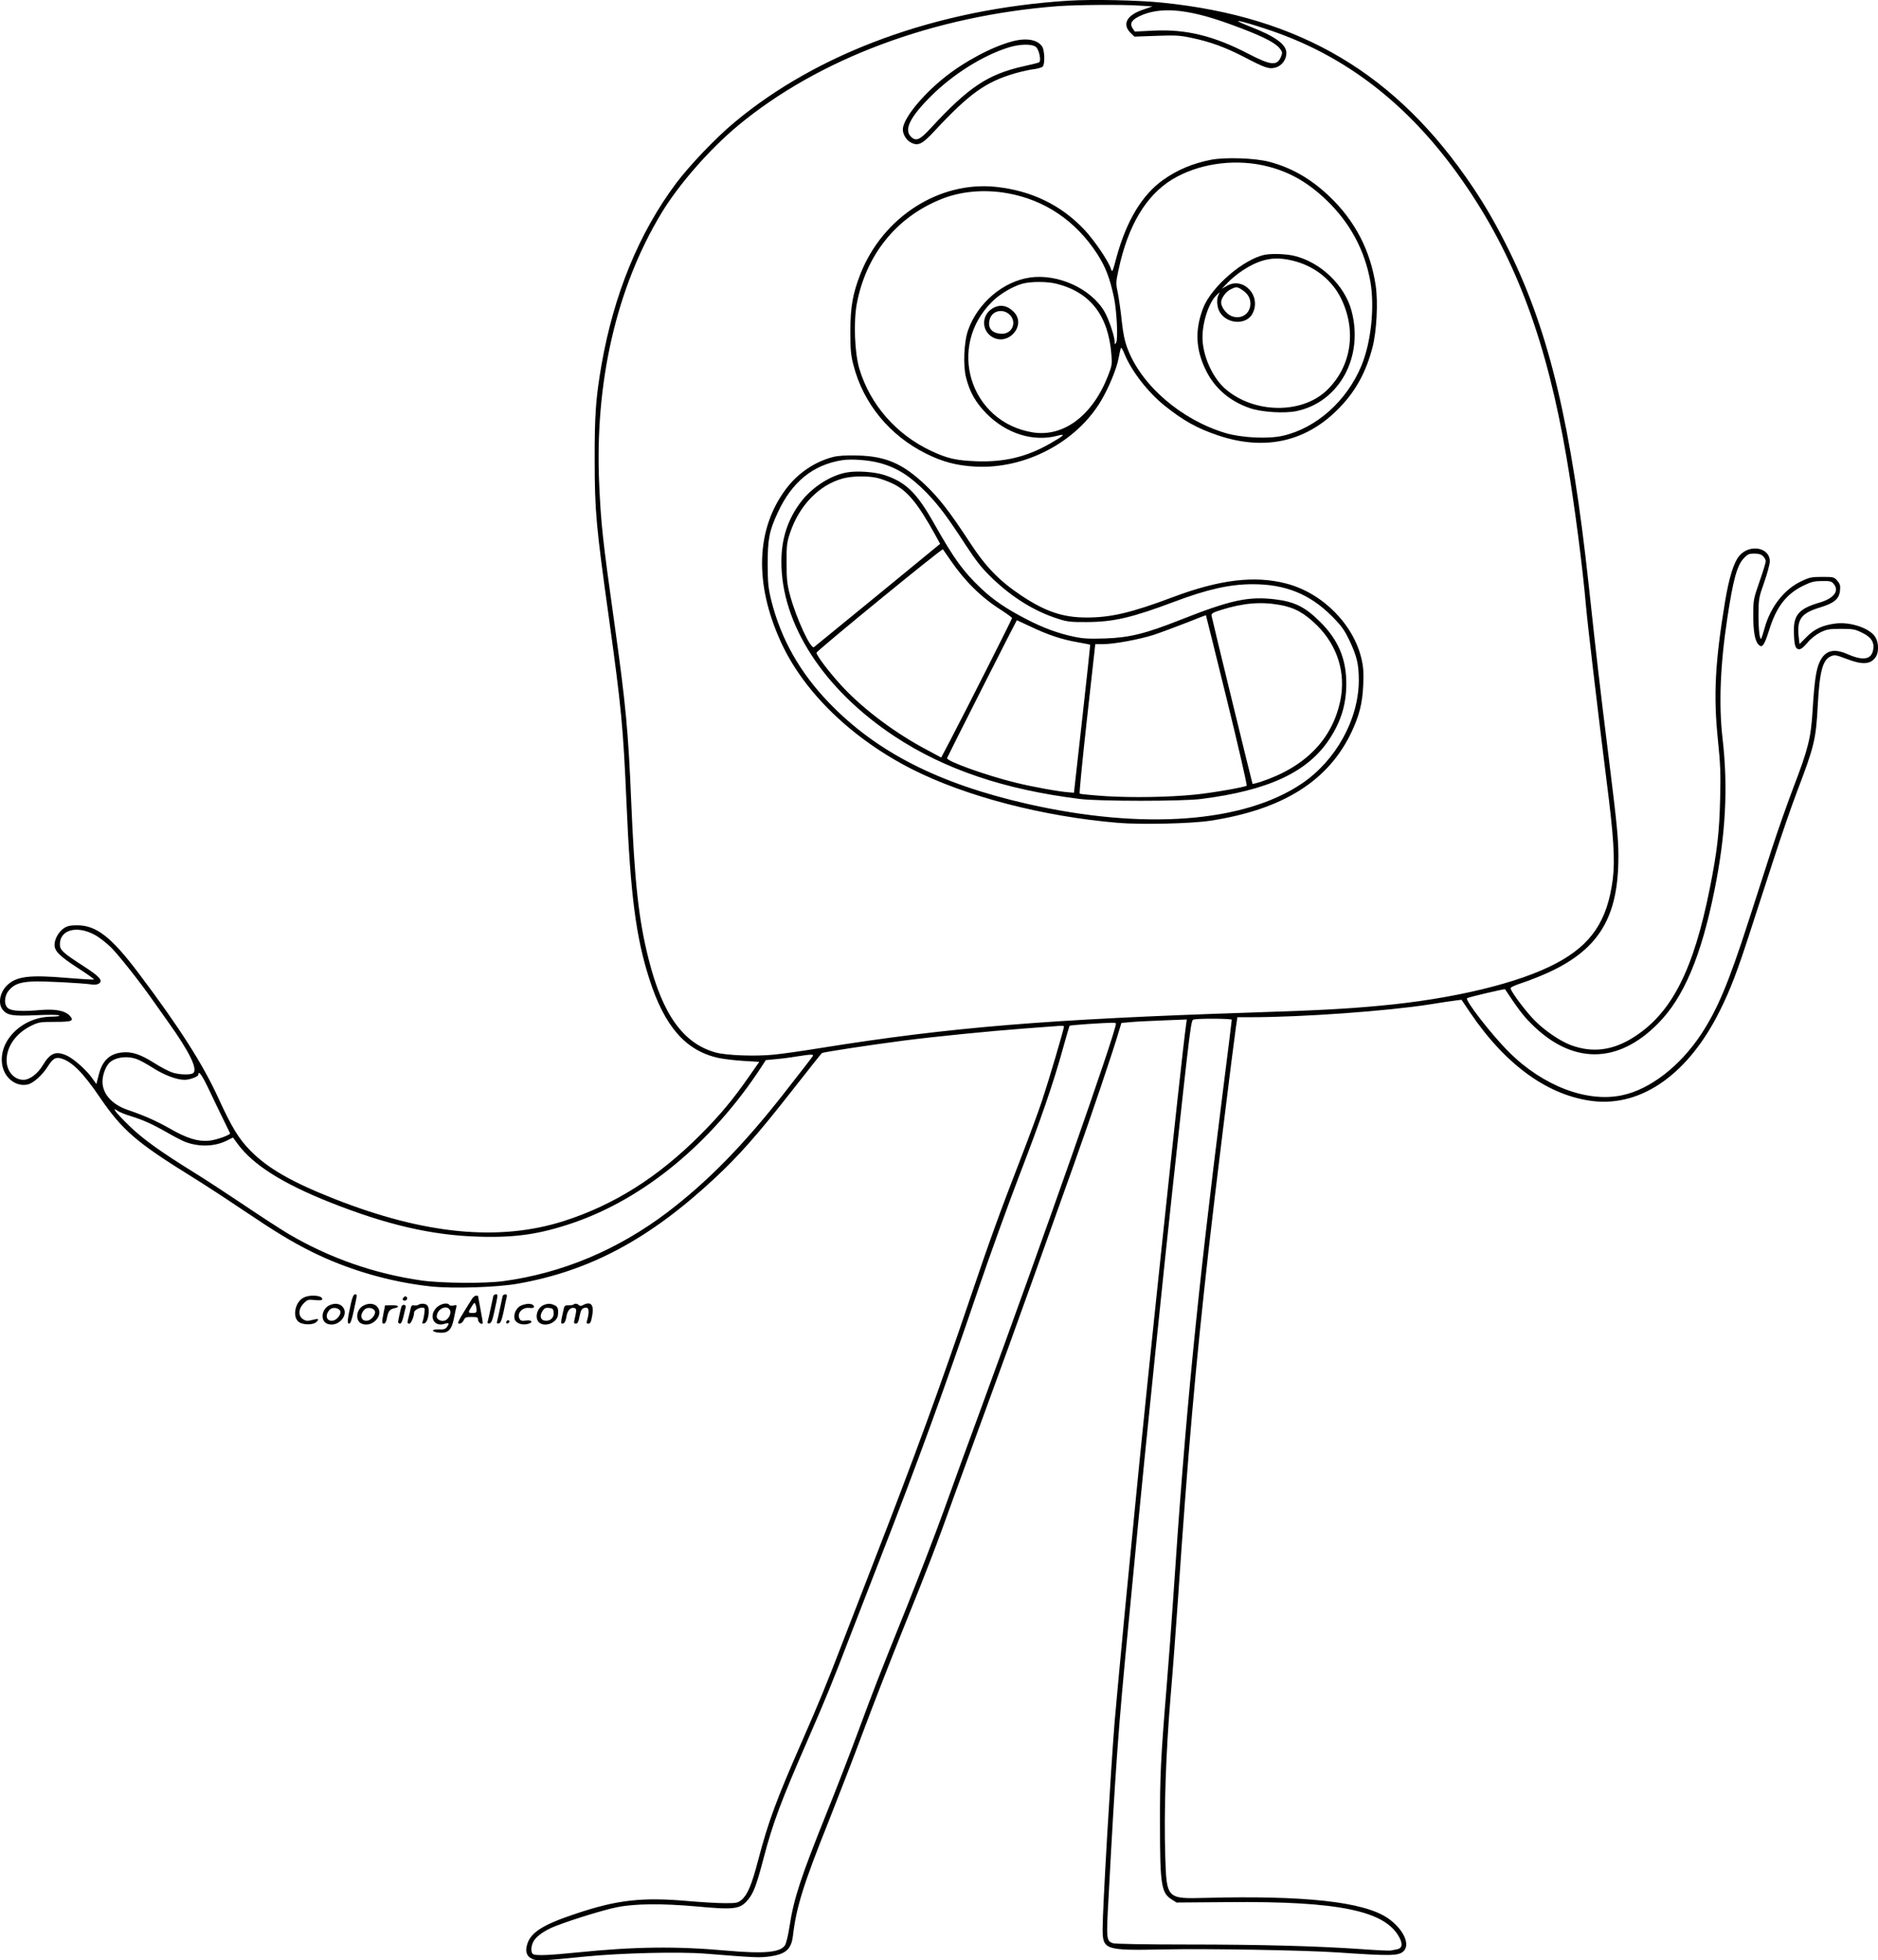 <?xml version="1.0" encoding="UTF-8"?>
<svg xmlns="http://www.w3.org/2000/svg" version="1.0" viewBox="0 0 1410.221 1471.336" preserveAspectRatio="xMidYMid meet">
  <g transform="translate(-85.042,1518.503) scale(0.1,-0.1)" fill="#000000" stroke="none">
    <path d="M8876 15180 c-988 -62 -1886 -389 -2516 -918 -137 -114 -332 -319 -432 -452 -280 -374 -469 -835 -562 -1370 -41 -240 -51 -370 -50 -705 0 -385 11 -502 105 -1175 95 -685 109 -827 134 -1405 30 -691 71 -1006 172 -1320 114 -355 272 -536 516 -590 40 -9 125 -19 191 -23 l118 -7 -77 -110 c-124 -178 -219 -291 -369 -441 -316 -316 -643 -522 -1019 -643 -487 -156 -1048 -102 -1727 166 -320 126 -499 229 -630 362 -88 90 -140 176 -240 394 -115 253 -295 534 -594 931 -208 277 -322 366 -466 366 -53 0 -74 -5 -100 -22 -40 -28 -70 -81 -70 -125 0 -47 38 -85 177 -175 68 -44 122 -82 119 -85 -2 -2 -93 3 -202 12 -281 24 -378 12 -448 -53 -56 -53 -73 -138 -36 -185 34 -43 74 -50 249 -42 87 4 165 4 174 -1 10 -6 -12 -9 -61 -10 -224 -4 -405 -193 -362 -376 22 -92 106 -151 188 -133 41 9 108 68 149 132 40 63 60 75 101 64 83 -24 165 -106 291 -291 169 -248 276 -340 691 -597 80 -49 249 -159 375 -244 259 -174 373 -243 525 -319 271 -135 589 -228 897 -261 166 -17 496 -7 652 21 542 96 987 334 1476 789 181 168 324 330 568 641 127 162 235 298 239 301 11 7 363 61 618 94 234 30 634 70 900 90 113 8 226 17 253 19 26 3 47 1 47 -3 0 -20 -116 -411 -165 -558 -30 -89 -98 -273 -151 -410 -171 -442 -239 -630 -389 -1073 -220 -651 -418 -1193 -730 -1995 -90 -231 -198 -510 -240 -620 -105 -273 -167 -425 -294 -714 -192 -438 -251 -598 -327 -886 -49 -188 -80 -261 -125 -300 -28 -23 -38 -25 -124 -25 -51 0 -176 7 -277 16 -343 30 -529 10 -838 -93 -251 -83 -344 -141 -371 -232 -16 -53 -5 -87 33 -107 37 -19 70 -18 408 16 262 26 704 37 900 21 374 -30 404 -31 477 -21 125 17 166 54 178 159 25 211 78 382 266 851 75 190 194 497 263 683 69 185 204 532 300 770 186 460 246 616 386 1007 49 135 159 436 245 670 86 234 237 650 335 925 98 275 241 676 318 890 125 350 293 847 336 996 l17 56 67 6 c37 4 147 9 245 13 l179 7 -6 -44 c-36 -259 -303 -2781 -385 -3639 -12 -118 -46 -469 -76 -780 -30 -311 -63 -675 -75 -810 -30 -377 -90 -1396 -90 -1551 0 -160 14 -165 460 -156 333 7 1067 -6 1310 -23 397 -27 454 -26 491 11 52 52 -7 171 -123 249 -181 121 -623 169 -1363 150 -296 -8 -295 -9 -305 320 -10 329 5 768 39 1175 17 198 42 529 56 735 77 1131 132 1755 231 2635 43 385 183 1519 205 1671 l11 74 97 0 c389 0 1027 46 1346 96 88 14 178 28 200 30 l40 5 66 -98 c268 -395 588 -624 925 -663 366 -41 715 208 948 677 78 155 132 297 226 588 45 138 127 389 182 560 55 170 133 395 173 500 129 338 142 393 155 645 14 258 37 344 100 370 27 11 39 9 115 -20 122 -47 183 -43 222 16 21 33 21 100 -1 141 -35 69 -186 123 -303 108 -95 -12 -159 -41 -217 -101 l-53 -53 -7 62 c-12 125 21 170 159 212 108 33 145 63 152 126 4 38 1 50 -20 75 -24 28 -28 29 -114 29 -79 0 -95 -3 -157 -33 -128 -60 -231 -192 -275 -351 -11 -41 -23 -76 -25 -79 -12 -12 -21 64 -21 178 1 121 2 129 43 245 23 65 42 136 42 157 0 106 -154 132 -230 40 -41 -49 -76 -163 -106 -342 -75 -454 -88 -703 -54 -1035 19 -185 22 -256 17 -445 -6 -256 -22 -392 -77 -670 -123 -617 -286 -937 -569 -1118 -158 -102 -313 -122 -476 -61 -80 30 -198 110 -273 187 -61 62 -163 197 -178 235 -4 11 18 22 93 47 54 18 144 54 200 80 374 175 517 416 516 870 0 131 -11 242 -71 725 -70 563 -91 744 -152 1310 -129 1190 -295 1892 -594 2501 -90 184 -174 332 -276 484 -571 850 -1292 1279 -2330 1385 -186 19 -526 26 -704 15z m529 -37 l100 -6 -70 -24 c-123 -41 -160 -109 -96 -174 l30 -29 163 6 c143 5 175 4 265 -15 141 -29 257 -72 398 -145 157 -82 186 -92 237 -77 45 14 78 59 78 108 0 65 -83 125 -274 199 -54 21 -94 40 -89 41 15 5 236 -64 358 -112 542 -211 990 -585 1364 -1140 371 -548 599 -1168 745 -2025 57 -331 121 -822 146 -1115 11 -128 89 -791 155 -1315 53 -412 64 -592 46 -735 -40 -311 -160 -490 -424 -630 -281 -150 -780 -269 -1327 -319 -257 -24 -468 -35 -965 -51 -1524 -50 -2259 -110 -3225 -265 -135 -22 -296 -45 -359 -51 -139 -14 -354 -6 -436 16 -243 67 -399 284 -504 701 -75 297 -105 572 -131 1189 -21 512 -41 729 -125 1325 -89 633 -101 745 -115 1047 -35 766 129 1479 467 2038 131 217 364 482 576 658 607 503 1469 824 2402 896 139 10 479 13 610 4z m356 -48 c118 -20 239 -57 419 -126 169 -65 252 -109 283 -151 18 -24 18 -30 7 -58 -29 -71 -75 -67 -243 20 -261 136 -470 187 -714 175 l-141 -7 -17 25 c-22 34 -8 60 45 87 95 48 218 60 361 35z m4329 -4085 c11 -11 20 -28 20 -37 0 -10 -21 -79 -47 -153 -46 -132 -47 -138 -47 -255 0 -122 13 -192 40 -219 27 -28 43 -5 79 109 55 178 131 275 265 338 52 25 78 31 133 31 61 1 71 -2 88 -23 43 -53 -1 -109 -114 -141 -145 -43 -188 -91 -186 -210 2 -104 9 -134 36 -138 15 -2 33 11 64 47 26 32 63 61 98 79 50 24 67 27 156 27 90 0 106 -3 158 -29 69 -33 94 -72 83 -130 -14 -72 -76 -82 -192 -31 -104 46 -170 28 -210 -59 -27 -60 -39 -144 -53 -371 -12 -199 -34 -285 -143 -569 -44 -116 -116 -319 -159 -451 -42 -132 -123 -382 -179 -555 -149 -461 -230 -655 -353 -844 -158 -241 -385 -418 -597 -462 -263 -56 -595 71 -849 325 -128 127 -334 392 -314 404 16 9 282 71 285 67 93 -141 135 -197 193 -255 306 -310 651 -311 955 -3 193 194 324 503 424 998 85 419 104 774 61 1145 -29 252 -17 552 36 900 44 291 73 396 124 450 28 30 39 35 79 35 33 0 52 -6 66 -20z m-12530 -2841 c33 -17 90 -61 126 -97 58 -59 209 -249 306 -387 19 -27 72 -102 117 -165 165 -230 231 -365 190 -391 -21 -13 -100 -11 -152 5 -26 8 -88 40 -138 72 -106 67 -171 88 -246 79 -93 -11 -146 -64 -172 -171 l-17 -66 -29 41 c-40 59 -135 144 -187 170 -86 41 -130 25 -187 -71 -37 -62 -98 -108 -144 -108 -71 0 -127 64 -127 147 0 104 71 203 185 259 56 27 68 29 179 29 127 0 145 7 111 45 -35 39 -108 53 -219 44 -136 -12 -213 -8 -242 11 -35 23 -34 92 2 135 40 47 79 62 177 68 79 4 369 -11 452 -23 17 -3 39 1 49 8 31 23 4 53 -122 134 -150 97 -172 117 -172 160 0 109 126 144 260 72z m8540 -638 c0 -5 -31 -258 -70 -563 -192 -1522 -280 -2425 -370 -3783 -11 -170 -34 -472 -50 -670 -43 -521 -50 -662 -49 -1025 0 -452 10 -514 88 -562 l36 -23 385 3 c837 8 1186 -65 1290 -268 25 -49 19 -78 -18 -86 -15 -3 -36 -7 -47 -9 -11 -3 -110 2 -220 10 -324 23 -755 35 -1317 35 -309 0 -537 4 -552 10 -48 18 -49 29 -31 348 51 959 75 1285 145 2002 22 223 55 574 75 780 46 482 202 2006 260 2530 139 1275 138 1269 160 1273 42 9 285 7 285 -2z m-870 -30 c0 -62 -540 -1600 -1018 -2901 -88 -239 -213 -581 -277 -760 -65 -179 -188 -498 -273 -710 -226 -562 -243 -606 -367 -940 -62 -168 -170 -447 -240 -620 -191 -475 -243 -633 -275 -839 -10 -68 -26 -134 -35 -147 -35 -54 -156 -65 -440 -40 -377 34 -689 30 -1122 -14 -197 -20 -299 -25 -327 -14 -20 8 -21 56 -1 94 17 33 60 68 123 99 75 38 393 139 507 161 135 27 339 28 590 6 288 -27 332 -21 389 46 44 51 66 108 121 318 71 268 129 423 335 895 136 312 178 415 320 785 54 140 155 400 224 577 277 711 477 1259 728 1998 88 259 228 646 310 860 163 423 261 708 331 963 25 90 47 165 49 168 3 2 65 8 139 13 192 12 209 12 209 2z m-2277 -244 c-4 -8 -105 -137 -223 -288 -299 -381 -570 -657 -869 -884 -372 -281 -788 -456 -1231 -516 -139 -19 -468 -16 -615 5 -355 51 -692 169 -1001 351 -53 32 -201 127 -328 213 -127 85 -296 196 -376 245 -253 157 -382 249 -483 346 -54 52 -103 104 -109 115 -11 20 -10 20 16 3 15 -10 57 -27 94 -38 100 -31 170 -63 278 -125 54 -31 116 -63 138 -71 104 -38 219 -34 308 10 l48 24 35 -48 c116 -157 335 -296 692 -438 425 -169 767 -248 1113 -258 282 -9 463 18 713 103 535 183 1040 600 1411 1165 l37 57 73 7 c39 3 110 12 156 20 117 18 133 18 123 2z m-5077 -21 c22 -7 76 -37 122 -66 86 -55 180 -90 238 -90 40 0 104 24 104 39 0 37 30 -7 86 -126 36 -76 84 -176 107 -222 23 -47 43 -88 45 -92 5 -12 -103 -51 -158 -56 -83 -8 -167 18 -294 91 -101 57 -185 95 -319 141 -117 41 -187 120 -187 212 0 47 21 106 48 137 40 44 133 59 208 32z M8450 14874 c-153 -41 -362 -153 -512 -274 -170 -137 -308 -310 -308 -387 0 -37 27 -81 61 -98 54 -28 85 -13 179 89 261 280 383 367 604 431 49 14 113 28 142 31 30 4 59 13 65 20 17 21 14 120 -5 150 -35 52 -119 67 -226 38z m180 -42 c23 -19 41 -104 23 -115 -4 -3 -58 -17 -119 -30 -266 -60 -410 -156 -690 -459 -87 -95 -115 -107 -154 -68 -53 53 -4 149 154 306 163 161 380 298 571 360 88 29 183 32 215 6z M9945 13986 c-137 -27 -253 -75 -360 -151 -158 -112 -275 -306 -350 -579 -32 -119 -32 -119 -44 -85 -19 57 -123 210 -197 289 -174 185 -396 293 -661 322 -427 47 -852 -225 -1021 -652 -58 -148 -76 -248 -76 -430 0 -141 3 -178 23 -255 74 -289 273 -530 546 -665 124 -62 229 -89 366 -97 375 -21 762 181 948 495 58 98 116 238 131 318 7 38 15 73 18 78 3 5 15 -16 27 -47 53 -128 174 -285 301 -387 141 -113 247 -172 407 -225 351 -116 663 -44 908 212 121 125 198 267 246 452 31 120 42 336 24 461 -39 263 -155 488 -348 671 -138 132 -285 216 -453 260 -107 28 -329 35 -435 15z m385 -41 c184 -39 332 -119 482 -263 176 -169 287 -375 329 -612 33 -192 5 -453 -67 -629 -110 -266 -341 -471 -592 -527 -110 -25 -306 -15 -427 20 -330 98 -630 354 -736 630 -23 60 -34 112 -45 210 -7 72 -21 166 -29 209 -16 75 -16 82 5 178 70 330 206 558 404 678 190 114 445 154 676 106z m-1917 -210 c281 -49 515 -207 676 -455 63 -98 94 -177 127 -330 20 -98 31 -310 16 -336 -10 -17 -11 -16 -12 9 0 39 -45 171 -77 225 -101 171 -348 284 -558 254 -202 -29 -393 -191 -465 -395 -31 -87 -39 -267 -15 -357 28 -110 73 -188 155 -271 148 -149 349 -212 529 -165 68 18 56 4 -53 -58 -176 -101 -346 -141 -556 -133 -152 6 -216 21 -336 77 -262 122 -459 347 -540 615 -36 120 -45 352 -20 489 69 365 293 646 626 783 148 62 328 79 503 48z m372 -680 c253 -64 388 -238 411 -530 6 -74 4 -86 -25 -160 -115 -297 -332 -461 -562 -426 -477 75 -654 649 -303 987 58 56 151 110 223 130 64 17 186 17 256 -1z M10350 13273 c-158 -30 -401 -238 -464 -398 -64 -164 -58 -313 20 -470 65 -133 177 -230 326 -282 88 -32 266 -43 357 -23 319 69 503 406 410 753 -51 191 -233 365 -431 412 -60 14 -164 18 -218 8z m229 -50 c149 -41 276 -144 341 -277 120 -243 78 -514 -107 -691 -187 -179 -545 -175 -760 10 -98 84 -173 252 -173 388 0 119 50 266 108 319 24 23 25 23 13 1 -17 -33 -13 -94 9 -131 56 -92 201 -98 246 -10 69 133 -70 281 -195 206 l-36 -21 45 47 c25 26 74 67 110 90 141 93 249 111 399 69z m-398 -216 c39 -26 59 -60 59 -100 0 -77 -70 -124 -143 -94 -38 16 -77 67 -77 102 0 32 35 80 71 98 44 22 50 21 90 -6z M8303 12870 c-81 -49 -84 -160 -7 -211 121 -80 268 84 166 186 -49 49 -105 58 -159 25z m129 -47 c56 -54 21 -143 -56 -143 -75 0 -112 42 -94 107 17 66 99 85 150 36z M7106 11755 c-136 -35 -264 -121 -352 -238 -227 -301 -241 -710 -40 -1150 171 -376 534 -727 986 -956 403 -204 983 -355 1545 -402 177 -15 552 -6 695 16 546 84 888 300 1061 669 57 122 80 214 86 347 4 90 2 134 -12 194 -58 262 -294 500 -566 570 -237 62 -501 30 -854 -103 -309 -116 -462 -152 -644 -152 -179 0 -310 44 -493 166 -163 109 -265 213 -386 399 -149 227 -227 329 -334 431 -168 159 -296 215 -508 220 -87 2 -143 -1 -184 -11z m354 -46 c130 -36 229 -100 351 -225 90 -94 152 -176 291 -390 85 -129 123 -176 201 -251 154 -147 321 -249 497 -304 65 -21 94 -24 215 -23 199 1 338 34 652 152 250 94 417 132 591 132 245 0 428 -74 594 -240 72 -73 93 -102 131 -181 57 -120 71 -180 71 -304 -2 -291 -173 -600 -429 -772 -435 -293 -1189 -349 -2055 -153 -670 152 -1137 389 -1495 761 -218 226 -360 478 -432 764 -24 98 -27 129 -28 275 0 189 12 251 76 388 106 230 264 358 483 393 73 11 203 1 286 -22z M7210 11639 c-122 -21 -262 -111 -346 -222 -98 -129 -146 -276 -146 -447 -1 -469 317 -960 850 -1312 378 -249 826 -400 1392 -470 144 -18 768 -18 910 0 506 64 802 202 965 452 86 132 125 259 125 414 0 185 -60 327 -194 461 -113 113 -192 153 -337 171 -202 25 -336 -4 -711 -152 -265 -105 -386 -135 -568 -141 -114 -4 -163 -2 -230 12 -119 24 -237 67 -365 134 -149 77 -245 142 -339 231 -133 126 -202 221 -351 485 -130 231 -212 311 -372 364 -73 24 -205 34 -283 20z m222 -40 c29 -6 82 -25 118 -42 112 -52 190 -146 324 -388 l36 -66 -467 -383 c-258 -211 -473 -387 -480 -392 -25 -19 -134 217 -181 392 -21 80 -25 117 -25 240 -1 131 2 153 26 225 69 207 219 361 398 409 66 18 179 20 251 5z m556 -619 c109 -159 232 -280 379 -373 45 -29 82 -56 83 -61 0 -8 -326 -654 -462 -914 l-70 -133 -106 57 c-232 122 -470 299 -629 468 -92 97 -205 244 -201 262 4 17 942 784 949 776 3 -4 29 -41 57 -82z m2470 -335 c112 -19 189 -62 283 -155 153 -152 217 -357 174 -564 -61 -293 -266 -501 -603 -611 -29 -9 -55 -15 -56 -14 -3 5 -304 1237 -308 1263 -2 16 10 24 72 43 166 52 297 63 438 38z m-394 -715 c86 -349 152 -638 148 -642 -11 -11 -263 -55 -387 -67 -194 -20 -471 -24 -670 -12 -104 7 -193 16 -197 19 -4 4 21 258 55 564 l62 558 57 0 c82 0 271 35 379 69 52 17 161 58 244 90 82 33 150 59 151 58 1 -1 72 -288 158 -637z m-1473 551 c128 -61 236 -97 354 -117 50 -9 91 -17 92 -18 1 -1 -26 -251 -60 -556 l-62 -555 -40 3 c-72 5 -277 42 -400 73 -221 54 -518 161 -513 184 3 11 521 1034 524 1035 1 0 48 -22 105 -49z M3486 5403 c-27 -122 -30 -153 -14 -153 10 0 21 29 36 103 26 120 26 117 8 117 -10 0 -20 -23 -30 -67z M4555 5458 c-2 -7 -11 -49 -20 -93 -9 -44 -19 -88 -22 -98 -4 -14 0 -18 13 -15 13 2 22 22 34 78 31 141 31 140 14 140 -8 0 -16 -6 -19 -12z M4625 5458 c-2 -7 -11 -49 -20 -93 -9 -44 -19 -88 -22 -98 -4 -14 0 -18 13 -15 13 2 22 23 36 88 9 47 20 95 23 108 4 15 1 22 -10 22 -9 0 -17 -6 -20 -12z M3128 5444 c-59 -31 -82 -134 -40 -176 28 -29 113 -31 139 -5 24 23 14 27 -34 14 -34 -9 -45 -8 -67 6 -38 25 -36 78 5 119 28 29 34 30 85 25 41 -4 54 -2 54 8 0 28 -96 35 -142 9z M3881 5446 c-9 -10 -9 -16 -1 -21 17 -10 37 12 24 25 -8 8 -15 6 -23 -4z M4396 5438 c-111 -177 -116 -188 -96 -188 12 0 25 10 32 25 10 22 18 25 60 25 42 0 48 -3 48 -20 0 -18 25 -39 35 -29 2 3 -5 49 -16 104 -10 55 -19 101 -19 103 0 1 -7 2 -15 2 -8 0 -21 -10 -29 -22z m33 -85 c1 -19 -4 -23 -29 -23 -36 0 -36 3 -8 48 19 31 22 33 29 16 4 -10 8 -29 8 -41z M3319 5385 c-56 -30 -63 -116 -11 -136 83 -32 171 72 112 131 -23 23 -64 25 -101 5z m85 -37 c14 -23 -22 -72 -56 -76 -47 -6 -60 44 -21 83 19 20 62 16 77 -7z M3579 5385 c-56 -30 -63 -116 -11 -136 83 -32 171 72 112 131 -23 23 -64 25 -101 5z m85 -37 c14 -23 -22 -72 -56 -76 -47 -6 -60 44 -21 83 19 20 62 16 77 -7z M3991 5391 c-7 -5 -22 -6 -32 -4 -14 4 -20 -2 -25 -23 -3 -16 -10 -45 -15 -64 -12 -46 -11 -50 6 -50 12 0 35 54 35 84 0 15 34 35 59 36 22 0 23 -3 18 -43 -3 -24 -9 -51 -13 -61 -5 -14 -3 -17 12 -14 30 5 47 111 22 136 -14 14 -47 15 -67 3z M4129 5371 c-62 -62 -22 -148 57 -123 37 11 42 6 20 -24 -11 -15 -25 -19 -61 -17 -62 2 -55 -21 8 -25 64 -4 89 22 106 108 7 36 15 73 18 84 4 16 1 18 -20 12 -14 -3 -29 -2 -32 4 -13 21 -66 10 -96 -19z m100 -19 c11 -21 -4 -59 -30 -75 -26 -16 -69 0 -69 26 0 56 75 93 99 49z M4764 5386 c-35 -15 -59 -63 -50 -99 7 -31 49 -49 92 -41 50 9 45 34 -5 27 -31 -4 -41 -2 -49 13 -22 42 20 88 73 82 23 -3 35 0 35 8 0 25 -48 30 -96 10z M4934 5390 c-55 -22 -73 -107 -29 -136 47 -31 130 7 135 61 5 45 -1 62 -25 73 -30 14 -51 14 -81 2z m74 -56 c4 -39 -25 -67 -65 -62 -34 4 -43 37 -18 74 13 20 23 25 48 22 28 -3 32 -7 35 -34z M5157 5393 c-4 -3 -20 -6 -37 -5 -23 0 -31 -4 -35 -21 -27 -118 -27 -124 -2 -114 8 3 18 26 21 51 8 48 33 73 63 62 14 -6 14 -15 -4 -93 -4 -16 -1 -23 10 -23 16 0 20 9 33 70 7 37 19 50 47 50 20 0 23 -35 8 -88 -8 -27 -7 -32 8 -32 14 0 20 13 28 58 16 83 -9 113 -69 81 -14 -8 -23 -8 -31 0 -12 12 -30 14 -40 4z M3731 5332 c-14 -72 -14 -82 3 -82 8 0 17 16 21 37 10 55 21 71 55 78 47 10 35 24 -19 23 l-49 -1 -11 -55z M3865 5378 c-7 -20 -24 -102 -25 -115 0 -7 6 -13 14 -13 9 0 18 20 26 53 6 28 14 60 17 70 5 20 -25 25 -32 5z M4655 5269 c-10 -15 3 -25 16 -12 7 7 7 13 1 17 -6 3 -14 1 -17 -5z"></path>
  </g>
</svg>
